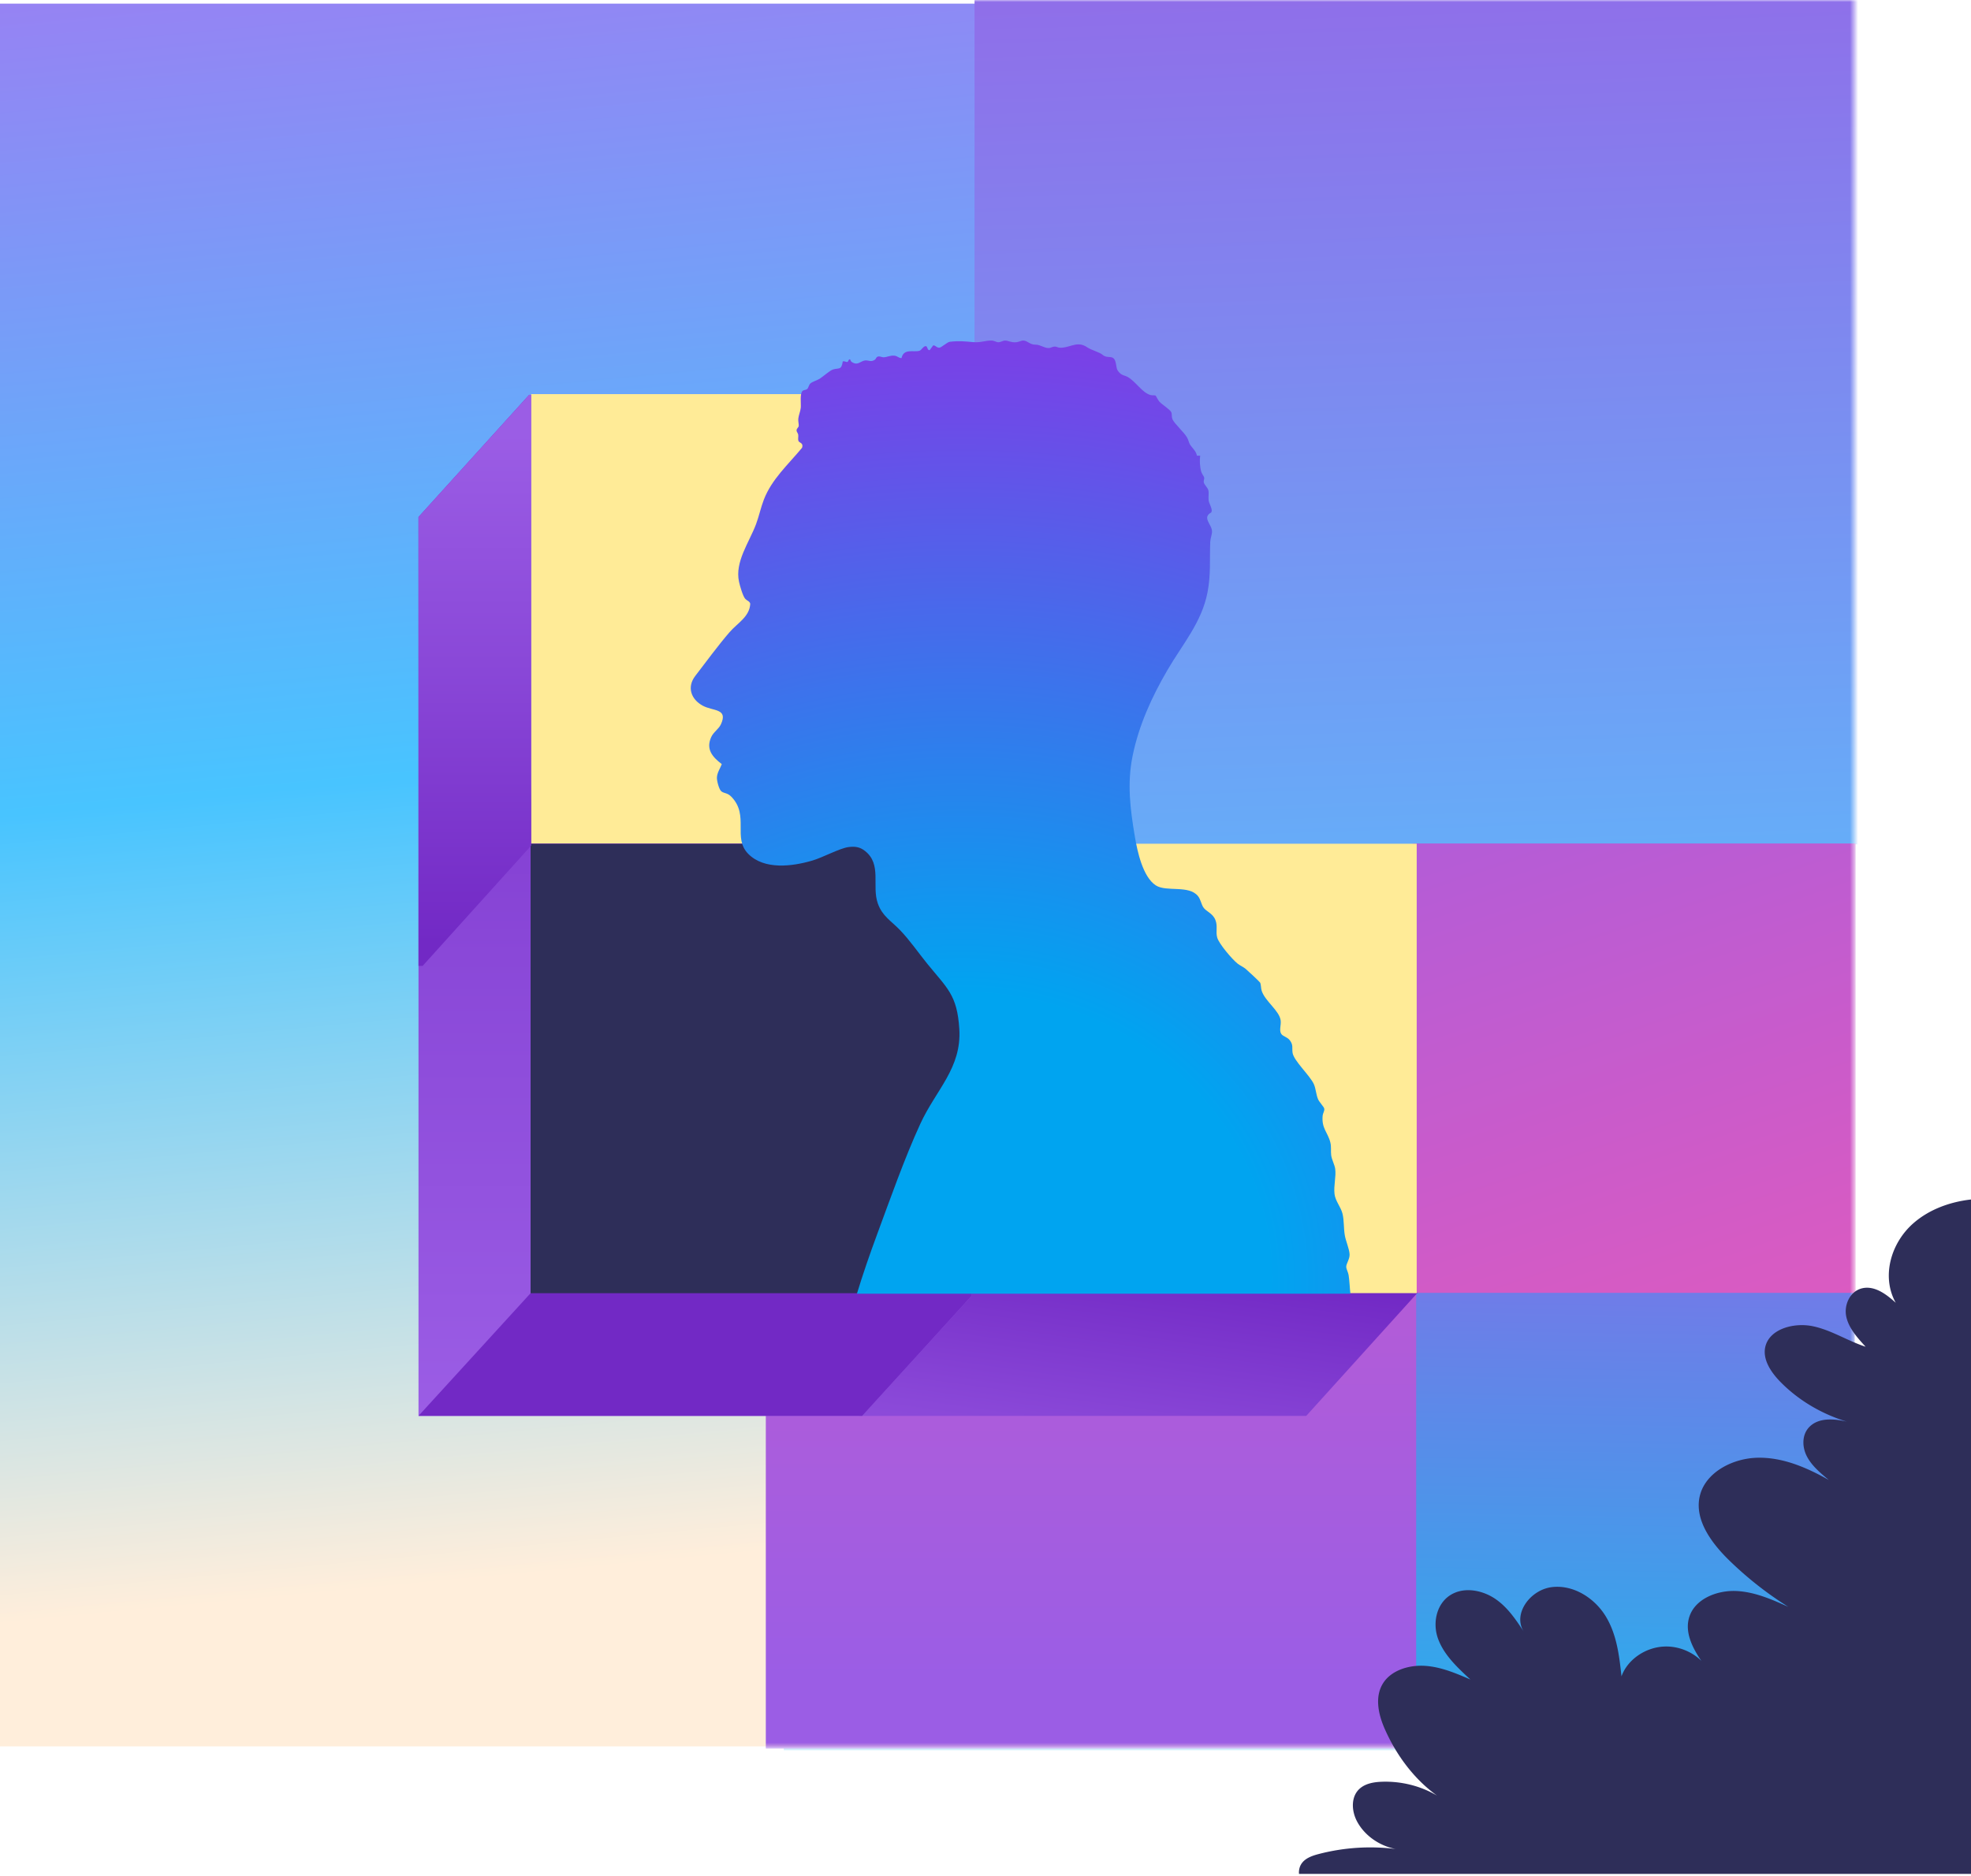 <svg xmlns="http://www.w3.org/2000/svg" width="480" height="457" fill="none"><path fill="url(#a)" d="M0 .888h448.117v424.499H0z"/><mask id="b" style="mask-type:alpha" maskUnits="userSpaceOnUse" x="90" y="0" width="362" height="426"><path fill="#D9D9D9" d="M90.523 0h361.016v425.57H90.523z"/></mask><g mask="url(#b)"><mask id="c" style="mask-type:luminance" maskUnits="userSpaceOnUse" x="-580" y="-34" width="1184" height="875"><path d="M603.651-33.669H-579.745v874.056H603.651V-33.668z" fill="#fff"/></mask><g mask="url(#c)"><path d="M190.875 482.419h260.807V310.71H190.875v171.709z" fill="url(#d)"/><path d="M237.329-75.131v280.795h321.198V-75.131H237.329z" fill="url(#e)"/><path d="M186.498 206.385V425.94h158.379V314.725l106.854.051V206.385H186.498z" fill="url(#f)"/><path d="M230.577 205.769v110.47h108.895v-110.47H230.577z" fill="#FFEDB3"/><path d="M209.285 206.504v138.377h108.827l27.104-29.985V206.504H209.285z" fill="url(#g)"/><path d="m128.861 96.18-26.943 29.745v218.956h108.051l26.707-29.292.582-219.598-108.397.188z" fill="url(#h)"/><path d="M129.215 96.18v218.819l-27.297 29.882h108.051l26.707-29.292.582-219.598-108.043.188z" fill="url(#i)"/><path d="M129.213 205.538v109.461h107.899V205.538H129.213z" fill="#2E2E59"/><path d="M129.35 96V205.46h107.899V95.999H129.35z" fill="#FFEB97"/><path d="m128.861 96.18-26.943 29.745v109.35h1.012l26.42-29.293V96.179h-.489z" fill="url(#j)"/><path d="M451.909 314.913V205.452H344.01v109.461h107.899z" fill="url(#k)"/><path d="M237.113 205.52v109.462h107.9V205.52h-107.9z" fill="#FFEB97"/><path d="M208.686 315.124c1.476-4.843 3.137-9.642 4.899-14.407 3.197-8.649 6.705-18.633 10.533-26.957 3.829-8.324 10.094-13.577 9.504-23.115-.514-8.342-2.968-9.933-7.851-15.956-2.209-2.729-4.191-5.654-6.654-8.204-2.125-2.198-4.216-3.311-5.321-6.365-1.568-4.329 1.054-9.564-3.162-12.858-1.24-.975-2.446-1.138-4.031-.924-2.159.3-6.257 2.55-8.787 3.285-4.874 1.429-11.654 2.31-15.567-1.608-3.913-3.918.286-9.308-4.099-13.902-.995-1.044-1.737-.795-2.462-1.343-.599-.453-1.13-2.635-1.096-3.362.042-1.198.775-2.199 1.189-3.277-2.328-1.779-3.896-3.627-2.589-6.57.565-1.266 1.83-1.942 2.386-3.157 1.771-3.875-1.906-3.148-4.402-4.491-2.926-1.566-3.921-4.568-1.872-7.246 2.581-3.362 5.616-7.494 8.349-10.66 1.939-2.241 4.882-3.755 5.059-6.929-.118-.625-.809-.77-1.197-1.189-.607-.642-1.324-3.191-1.535-4.158-1.079-4.859 2.496-9.642 4.149-14.073.734-1.976 1.139-3.995 1.889-5.946 1.923-5.004 5.937-8.555 9.319-12.653.396-1.232-.734-1.163-.903-1.685-.143-.445.034-1.018-.042-1.497-.059-.368-.388-.676-.405-.992-.033-.522.489-.736.532-1.13.042-.445-.169-1.138-.11-1.745.084-.873.523-1.805.607-2.712.093-.992-.287-3.456.464-4.106.245-.206.784-.171 1.088-.428.371-.3.337-.95.801-1.369.464-.419 1.619-.744 2.26-1.146.81-.513 2.454-1.985 3.171-2.224 1.484-.488 2.1.248 2.437-1.96.312-.23.809.18 1.113.103.312-.077.295-.89.734-.565.025.018.025.351.329.556 1.492 1.019 2.125-.23 3.272-.359.877-.094 1.425.496 2.386-.188.337-.24.278-.71.877-.787.413-.051.81.205 1.214.205.835 0 1.586-.496 2.657-.393.776.077 1.003.599 1.729.582.548-2.413 2.892-1.37 4.359-1.771.515-.146.852-1.036 1.476-1.13.557-.085.371 1.061 1.021.976l.843-1.147c.497-.137.885.642 1.56.54.506-.078 1.88-1.352 2.488-1.43 2.167-.265 3.634-.12 5.751.086 1.762.163 3.078-.453 4.478-.385.683.034 1.104.41 1.619.41.565 0 1.079-.41 1.644-.41.759 0 1.417.513 2.665.41.708-.06 1.206-.436 1.822-.41.919.034 1.593 1.027 2.858.993 1.333-.043 2.598 1.18 3.719.735 1.712-.676 1.24.171 2.918 0 2.167-.23 3.803-1.634 6.038-.06.852.6 2.935 1.138 3.711 1.805 1.281 1.096 2.614-.213 3.153 1.754.338 1.25.043 1.814 1.19 2.823.539.462 1.214.488 1.787.822 2.033 1.189 3.517 3.85 5.566 4.405.38.103 1.029.018 1.206.12.076.043.616 1.155.953 1.514.607.65 2.563 1.883 2.859 2.516.236.504.016 1.078.337 1.805.481 1.061 2.758 3.054 3.525 4.388.329.565.405 1.181.691 1.66.565.933 1.535 1.651 1.695 2.746l.802.017c-.169 1.172-.076 2.755.261 3.91.16.556.683 1.146.725 1.446.059.376-.227.667-.084 1.215.16.598.953 1.214 1.096 1.882.169.778-.05 1.659.068 2.455.118.796.767 1.66.75 2.575l-.135.351c-2.319 1.257.203 2.908.203 4.628 0 .761-.405 1.702-.43 2.507-.178 4.251.177 7.964-.667 12.319-1.416 7.323-6.114 12.67-9.782 18.966-3.812 6.536-6.94 13.44-8.45 20.806-1.391 6.784-.598 12.986.548 19.788.582 3.447 1.906 9.744 5.086 11.814 2.588 1.677 8.087-.162 10.296 2.635.633.804.784 1.934 1.257 2.678.674 1.078 2.319 1.42 2.985 3.165.59 1.549 0 2.721.422 4.243.43 1.523 3.634 5.279 4.95 6.331.582.462 1.341.779 1.939 1.258.422.333 3.466 3.174 3.567 3.387.228.488.177 1.378.371 1.968.802 2.541 4.293 4.825 4.622 7.221.16 1.154-.439 2.421.16 3.31.405.599 1.45.728 2.074 1.54.894 1.172.49 1.831.667 3.046.286 1.95 4.275 5.569 5.194 7.657.489 1.112.523 2.506 1.021 3.67.312.718 1.416 1.822 1.501 2.267.109.573-.321 1.095-.388 1.694-.304 3.165 1.248 4.038 1.872 6.544.278 1.121.076 2.028.202 3.097.127 1.069.835 2.31.979 3.319.269 1.874-.405 4.107-.161 6.151.211 1.729 1.501 3.089 1.932 4.748.421 1.66.269 3.517.564 5.262.237 1.463 1.122 3.379 1.173 4.705.042 1.189-.86 2.259-.818 3.071.025.514.489 1.326.582 1.976.227 1.498.261 3.02.43 4.518H208.737v-.018l-.051.018z" fill="url(#l)"/></g></g><path d="M480 456.47V292.176c-5.164.581-10.124 2.423-13.892 5.663-5.669 4.868-7.985 13.159-4.435 19.494-2.242-2.032-5.097-4.226-8.142-3.538-3.039.696-4.511 4.104-3.904 6.924.606 2.812 2.698 5.127 4.708 7.321-4.374-1.414-8.272-4.02-12.795-4.983-4.511-.955-10.282.535-11.535 4.639-.961 3.156 1.144 6.411 3.529 8.857 4.36 4.47 10.043 7.856 16.243 9.736-3.339-.78-6.923-.956-9.13 1.276-1.86 1.887-1.806 4.868-.62 7.168 1.185 2.3 3.291 4.058 5.348 5.77-5.232-2.958-11.044-5.51-17.183-5.426-6.145.076-12.59 3.454-14.13 8.91-1.669 5.877 2.568 11.738 7.12 16.155a86.51 86.51 0 0 0 14.328 11.257c-4.034-1.819-8.203-3.661-12.693-3.859-4.476-.191-9.389 1.711-11.112 5.517-1.711 3.798.136 7.879 2.629 11.501-2.316-2.3-5.757-3.676-9.17-3.485-4.579.245-8.844 3.241-10.281 7.253-.538-4.96-1.131-10.065-3.727-14.436-2.582-4.386-7.699-7.886-13.081-7.313-5.39.565-9.736 6.534-7.004 10.836-1.908-2.889-3.884-5.854-6.82-7.886-2.95-2.049-7.107-2.973-10.35-1.376-3.999 1.949-5.13 7.008-3.713 10.951 1.404 3.958 4.708 7.053 7.897 9.995-3.482-1.497-7.059-3.033-10.908-3.316-3.836-.283-8.053.947-10.145 3.913-2.344 3.324-1.431 7.756.191 11.424 2.739 6.221 6.99 12.12 12.747 16.27-3.952-2.354-8.693-3.546-13.401-3.386-1.854.062-3.802.375-5.213 1.491-2.418 1.91-2.282 5.494-.892 8.138 1.792 3.401 5.382 5.969 9.416 6.748a49.765 49.765 0 0 0-18.655 1.208c-1.533.397-3.12.932-4.067 2.101-.641.787-.893 1.781-.811 2.766H480v.016z" fill="#2E2E59"/><defs><linearGradient id="a" x1="4.918" y1="-60.912" x2="57.613" y2="495.077" gradientUnits="userSpaceOnUse"><stop offset=".014" stop-color="#AB71F0"/><stop offset=".462" stop-color="#48C4FF"/><stop offset=".813" stop-color="#FFEEDB"/></linearGradient><linearGradient id="d" x1="255.91" y1="1033.24" x2="270.394" y2="243.554" gradientUnits="userSpaceOnUse"><stop offset=".19" stop-color="#FDCCB0"/><stop offset=".23" stop-color="#F5CBB1"/><stop offset=".3" stop-color="#E0CBB6"/><stop offset=".38" stop-color="#BECBBF"/><stop offset=".47" stop-color="#8FCBCA"/><stop offset=".57" stop-color="#53CBD9"/><stop offset=".67" stop-color="#0BCBEB"/><stop offset=".69" stop-color="#00CBEE"/><stop offset="1" stop-color="#9B5DE5"/></linearGradient><linearGradient id="e" x1="477.271" y1="301.672" x2="464.892" y2="-66.963" gradientUnits="userSpaceOnUse"><stop stop-color="#53C9FF"/><stop offset="1" stop-color="#9B5DE5"/></linearGradient><linearGradient id="f" x1="319.106" y1="408.667" x2="319.106" y2="58.221" gradientUnits="userSpaceOnUse"><stop stop-color="#9B5DE5"/><stop offset=".64" stop-color="#D55BC4"/><stop offset="1" stop-color="#F15BB5"/></linearGradient><linearGradient id="g" x1="260.987" y1="381.676" x2="271.44" y2="306.133" gradientUnits="userSpaceOnUse"><stop stop-color="#9B5DE5"/><stop offset=".45" stop-color="#8A48D8"/><stop offset="1" stop-color="#7229C5"/></linearGradient><linearGradient id="h" x1="169.584" y1="344.881" x2="169.584" y2="95.991" gradientUnits="userSpaceOnUse"><stop stop-color="#9B5DE5"/><stop offset=".45" stop-color="#8A48D8"/><stop offset="1" stop-color="#7229C5"/></linearGradient><linearGradient id="i" x1="169.584" y1="189.557" x2="169.584" y2="195.426" gradientUnits="userSpaceOnUse"><stop stop-color="#9B5DE5"/><stop offset=".45" stop-color="#8A48D8"/><stop offset="1" stop-color="#7229C5"/></linearGradient><linearGradient id="j" x1="115.638" y1="105.572" x2="115.638" y2="229.492" gradientUnits="userSpaceOnUse"><stop stop-color="#9B5DE5"/><stop offset=".45" stop-color="#8A48D8"/><stop offset="1" stop-color="#7229C5"/></linearGradient><linearGradient id="k" x1="349.626" y1="115.385" x2="451.791" y2="412.823" gradientUnits="userSpaceOnUse"><stop stop-color="#9B5DE5"/><stop offset=".64" stop-color="#D55BC4"/><stop offset="1" stop-color="#F15BB5"/></linearGradient><radialGradient id="l" cx="0" cy="0" r="1" gradientUnits="userSpaceOnUse" gradientTransform="matrix(327.237 0 0 310.025 234.463 312.784)"><stop offset=".226" stop-color="#00A4F0"/><stop offset=".8" stop-color="#8835E6"/><stop offset="1" stop-color="#F442D7"/></radialGradient></defs></svg>
